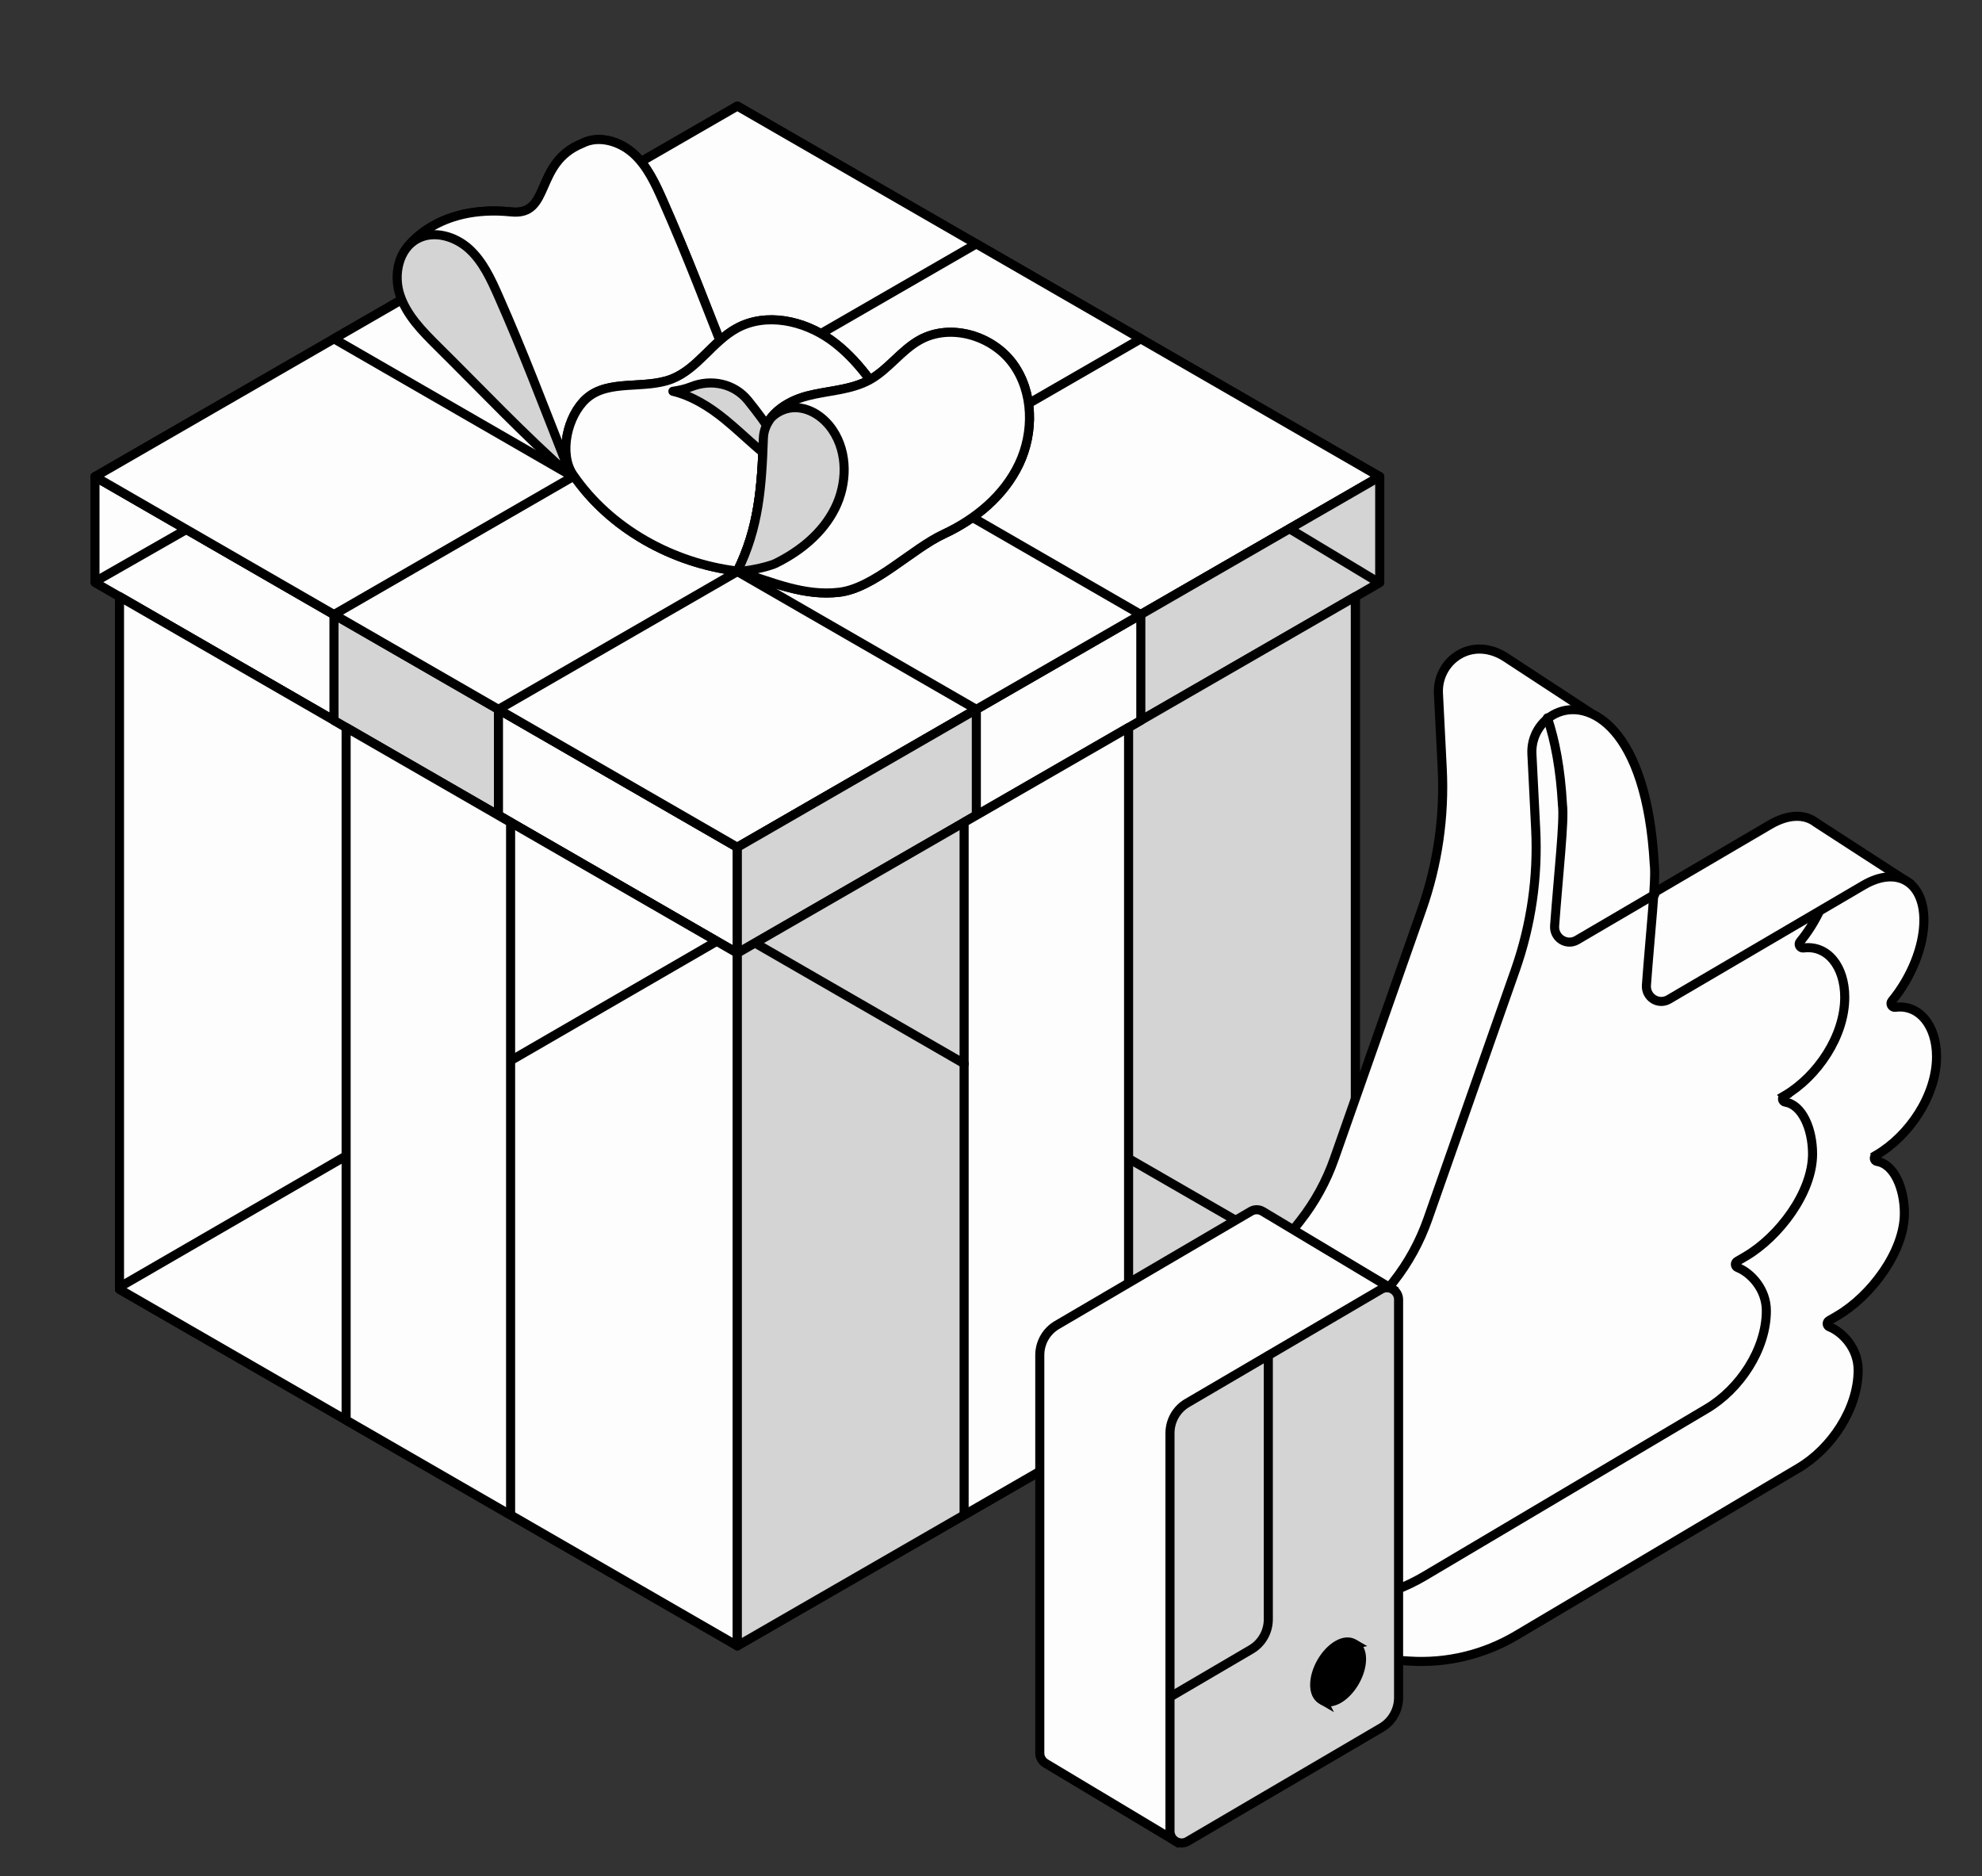 <?xml version="1.0" encoding="UTF-8"?> <svg xmlns="http://www.w3.org/2000/svg" width="131" height="124" viewBox="0 0 131 124" fill="none"><rect x="0" y="0" width="131" height="124" fill="#333333" stroke="none"/><path d="M48.735 62.99L6.277 38.498V31.502L48.735 55.994V62.99Z" fill="#FDFDFD" stroke="black" stroke-width="0.6" stroke-miterlimit="10" stroke-linecap="round" stroke-linejoin="round"></path><path d="M48.735 55.994L6.277 31.502L48.735 7.01L91.193 31.502L48.735 55.994Z" fill="#4FC3F7" stroke="black" stroke-width="0.6" stroke-miterlimit="10" stroke-linecap="round" stroke-linejoin="round"></path><path d="M48.735 55.994L6.277 31.502L48.735 7.01L91.193 31.502L48.735 55.994Z" fill="#FDFDFD" stroke="black" stroke-width="0.6" stroke-miterlimit="10" stroke-linecap="round" stroke-linejoin="round"></path><path d="M48.734 55.994V62.99L91.192 38.498V31.502L48.734 55.994Z" fill="#039BE5" stroke="black" stroke-width="0.6" stroke-miterlimit="10" stroke-linecap="round" stroke-linejoin="round"></path><path d="M48.736 108.766L7.898 85.206V39.43L48.736 62.99V108.766Z" fill="#4FC3F7" stroke="black" stroke-width="0.6" stroke-miterlimit="10" stroke-linecap="round" stroke-linejoin="round"></path><path d="M48.736 108.766L7.898 85.206V39.43L48.736 62.99V108.766Z" fill="#FDFDFD" stroke="black" stroke-width="0.6" stroke-miterlimit="10" stroke-linecap="round" stroke-linejoin="round"></path><path d="M48.734 62.99V108.766L89.579 85.206V39.43L48.734 62.99Z" fill="#0288D1" stroke="black" stroke-width="0.6" stroke-miterlimit="10" stroke-linecap="round" stroke-linejoin="round"></path><path d="M91.192 31.502L48.734 55.994V62.99L91.192 38.498V31.502Z" fill="#D4D4D4" stroke="black" stroke-width="0.6" stroke-miterlimit="10" stroke-linecap="round" stroke-linejoin="round"></path><path d="M89.579 85.206V39.43L48.734 62.99V108.766L89.579 85.206Z" fill="#D4D4D4" stroke="black" stroke-width="0.6" stroke-miterlimit="10" stroke-linecap="round" stroke-linejoin="round"></path><path d="M22.074 47.611L32.945 53.884V46.881L22.074 40.615V47.611Z" fill="#D4D4D4" stroke="black" stroke-width="0.6" stroke-miterlimit="10" stroke-linecap="round" stroke-linejoin="round"></path><path d="M22.877 93.849L33.748 100.122V54.347L22.877 48.081V93.849Z" fill="#FDFDFD" stroke="black" stroke-width="0.6" stroke-miterlimit="10" stroke-linecap="round" stroke-linejoin="round"></path><path d="M75.402 47.611L64.531 53.884V46.881L75.402 40.615V47.611Z" fill="#FDFDFD" stroke="black" stroke-width="0.6" stroke-miterlimit="10" stroke-linecap="round" stroke-linejoin="round"></path><path d="M74.594 93.849L63.723 100.122V54.347L74.594 48.081V93.849Z" fill="#FDFDFD" stroke="black" stroke-width="0.6" stroke-miterlimit="10" stroke-linecap="round" stroke-linejoin="round"></path><path d="M75.403 22.389L64.532 16.116L22.074 40.615L31.767 46.202L32.945 46.881L75.403 22.389Z" fill="#FDFDFD" stroke="black" stroke-width="0.6" stroke-miterlimit="10" stroke-linecap="round" stroke-linejoin="round"></path><path d="M22.074 22.389L32.945 16.116L75.403 40.615L65.711 46.202L64.532 46.881L22.074 22.389Z" fill="#FDFDFD" stroke="black" stroke-width="0.6" stroke-miterlimit="10" stroke-linecap="round" stroke-linejoin="round"></path><path d="M43.817 13.276C43.318 12.148 42.79 10.992 41.879 10.161C40.968 9.33 39.564 8.91 38.472 9.481C35.29 10.768 36.461 14.28 33.792 14.005C28.809 13.492 26.885 16.398 26.885 16.398L37.763 31.502L48.642 25.215C46.58 19.975 45.474 17.026 43.817 13.276Z" fill="#FFD54F" stroke="black" stroke-width="0.6" stroke-miterlimit="10" stroke-linecap="round" stroke-linejoin="round"></path><path d="M43.817 13.276C43.318 12.148 42.79 10.992 41.879 10.161C40.968 9.33 39.564 8.91 38.472 9.481C35.29 10.768 36.461 14.28 33.792 14.005C28.809 13.492 26.885 16.398 26.885 16.398L37.763 31.502L48.642 25.215C46.58 19.975 45.474 17.026 43.817 13.276Z" fill="#FDFDFD" stroke="black" stroke-width="0.6" stroke-miterlimit="10" stroke-linecap="round" stroke-linejoin="round"></path><path d="M28.931 22.895C27.926 21.897 26.884 20.849 26.436 19.505C25.987 18.161 26.342 16.434 27.6 15.776C28.692 15.198 30.096 15.624 31.007 16.455C31.918 17.287 32.446 18.443 32.945 19.57C34.602 23.321 35.708 26.27 37.77 31.509C34.616 28.727 31.803 25.735 28.938 22.902L28.931 22.895Z" fill="#D4D4D4" stroke="black" stroke-width="0.6" stroke-miterlimit="10" stroke-linecap="round" stroke-linejoin="round"></path><path d="M59.114 27.535C57.95 25.663 56.713 23.755 54.919 22.468C53.125 21.182 50.63 20.633 48.692 21.695C47.093 22.57 46.109 24.369 44.417 25.041C42.587 25.764 40.207 25.034 38.746 26.349C37.495 27.484 36.924 29.984 37.878 31.379C40.316 34.935 44.446 37.219 48.728 37.739C53.053 38.259 56.872 34.523 60.322 31.863C60.633 30.418 59.888 28.785 59.107 27.535H59.114Z" fill="#FFD54F" stroke="black" stroke-width="0.6" stroke-miterlimit="10" stroke-linecap="round" stroke-linejoin="round"></path><path d="M59.114 27.535C57.95 25.663 56.713 23.755 54.919 22.468C53.125 21.182 50.63 20.633 48.692 21.695C47.093 22.57 46.109 24.369 44.417 25.041C42.587 25.764 40.207 25.034 38.746 26.349C37.495 27.484 36.924 29.984 37.878 31.379C40.316 34.935 44.446 37.219 48.728 37.739C53.053 38.259 56.872 34.523 60.322 31.863C60.633 30.418 59.888 28.785 59.107 27.535H59.114Z" fill="#FDFDFD" stroke="black" stroke-width="0.6" stroke-miterlimit="10" stroke-linecap="round" stroke-linejoin="round"></path><path d="M50.456 28.936C50.506 27.506 51.953 26.53 53.342 26.169C54.723 25.807 56.227 25.793 57.486 25.099C58.723 24.412 59.555 23.155 60.791 22.468C62.817 21.341 65.594 22.172 66.954 24.044C68.314 25.916 68.35 28.561 67.359 30.657C66.368 32.752 64.473 34.321 62.368 35.296C60.264 36.272 57.768 38.873 55.461 39.141C53.154 39.408 51.128 38.505 48.734 37.746C50.159 34.877 50.347 32.145 50.456 28.944V28.936Z" fill="#FFD54F" stroke="black" stroke-width="0.6" stroke-miterlimit="10" stroke-linecap="round" stroke-linejoin="round"></path><path d="M50.456 28.936C50.506 27.506 51.953 26.53 53.342 26.169C54.723 25.807 56.227 25.793 57.486 25.099C58.723 24.412 59.555 23.155 60.791 22.468C62.817 21.341 65.594 22.172 66.954 24.044C68.314 25.916 68.35 28.561 67.359 30.657C66.368 32.752 64.473 34.321 62.368 35.296C60.264 36.272 57.768 38.873 55.461 39.141C53.154 39.408 51.128 38.505 48.734 37.746C50.159 34.877 50.347 32.145 50.456 28.944V28.936Z" fill="#FDFDFD" stroke="black" stroke-width="0.6" stroke-miterlimit="10" stroke-linecap="round" stroke-linejoin="round"></path><path d="M44.475 25.858C45.74 26.161 46.919 26.898 47.939 27.737C49.357 28.9 50.623 30.274 52.214 31.184C51.961 29.833 50.623 27.932 49.437 26.465C48.532 25.345 47.006 25.027 45.675 25.561C45.675 25.561 45.661 25.561 45.654 25.569C45.285 25.713 44.887 25.8 44.482 25.858H44.475Z" fill="#D4D4D4" stroke="black" stroke-width="0.6" stroke-miterlimit="10" stroke-linecap="round" stroke-linejoin="round"></path><path d="M55.041 28.438C54.499 27.621 53.617 26.985 52.64 26.942C52.018 26.913 51.374 27.18 50.955 27.628C50.665 28.011 50.477 28.445 50.456 28.944C50.347 32.145 50.159 34.877 48.734 37.746C48.966 37.819 50.687 37.515 51.287 37.219C52.908 36.416 54.376 35.217 55.186 33.598C55.996 31.979 56.047 29.941 55.041 28.438Z" fill="#D4D4D4" stroke="black" stroke-width="0.6" stroke-miterlimit="10" stroke-linecap="round" stroke-linejoin="round"></path><path d="M63.738 70.3L49.969 62.357" stroke="black" stroke-width="0.6" stroke-miterlimit="10" stroke-linecap="round" stroke-linejoin="round"></path><path d="M89.572 85.203L74.654 76.597" stroke="black" stroke-width="0.6" stroke-miterlimit="10" stroke-linecap="round" stroke-linejoin="round"></path><path d="M33.93 69.989L47.343 62.223" stroke="black" stroke-width="0.6" stroke-miterlimit="10" stroke-linecap="round" stroke-linejoin="round"></path><path d="M8.045 84.975L22.807 76.429" stroke="black" stroke-width="0.6" stroke-miterlimit="10" stroke-linecap="round" stroke-linejoin="round"></path><path d="M91.053 38.45L85.264 34.964" stroke="black" stroke-width="0.6" stroke-miterlimit="10" stroke-linecap="round" stroke-linejoin="round"></path><path d="M6.295 38.432L12.277 35.015" stroke="black" stroke-width="0.6" stroke-miterlimit="10" stroke-linecap="round" stroke-linejoin="round"></path><path d="M117.809 72.352L117.826 72.341C120.021 71.055 121.819 68.382 121.819 65.825C121.819 63.779 120.67 62.357 119.087 62.566C118.986 62.58 118.887 62.529 118.837 62.437C118.788 62.346 118.798 62.234 118.864 62.154C119.084 61.888 119.29 61.605 119.484 61.312L125.934 58.186L120.031 54.363C119.298 53.788 118.205 53.786 116.991 54.499L104.119 62.045C103.804 62.231 103.412 62.224 103.103 62.026C102.794 61.829 102.617 61.475 102.642 61.106C102.894 57.65 103.297 54.145 103.161 53.112C103.086 51.735 102.931 50.522 102.72 49.459L103.051 49.403L105.251 47.193L99.609 43.5C99.564 43.468 99.516 43.438 99.471 43.409C98.475 42.786 97.453 42.767 96.65 43.15C95.64 43.632 95.018 44.687 95.073 45.818L95.324 50.789C95.483 53.955 95.025 57.12 93.977 60.104L88.192 76.567C87.668 78.062 86.901 79.459 85.924 80.699L84.004 83.14V106.493L85.634 105.861C85.889 105.762 86.162 105.72 86.435 105.738L86.988 105.773C89.454 105.929 91.91 105.338 94.044 104.074L112.668 93.031C114.863 91.744 116.638 89.096 116.638 86.538C116.638 85.112 115.604 84.024 114.73 83.681C114.651 83.651 114.596 83.576 114.59 83.49C114.583 83.404 114.626 83.322 114.7 83.278L115.265 82.947C117.46 81.66 119.692 78.734 119.692 76.178C119.692 74.528 119.006 72.924 117.886 72.754C117.796 72.741 117.725 72.671 117.707 72.579C117.69 72.489 117.732 72.397 117.81 72.352H117.809Z" fill="#FDFDFD" stroke="black" stroke-width="0.6" stroke-miterlimit="10" stroke-linecap="round"></path><path d="M124.004 76.343C126.199 75.057 127.996 72.384 127.996 69.827C127.996 67.781 126.848 66.359 125.265 66.568C125.164 66.581 125.065 66.531 125.015 66.439C124.965 66.348 124.976 66.236 125.042 66.156C126.299 64.634 127.16 62.583 127.16 60.813C127.16 58.254 125.364 57.215 123.167 58.501L110.296 66.047C109.98 66.233 109.588 66.226 109.279 66.028C108.97 65.831 108.793 65.476 108.82 65.108C109.072 61.652 109.475 58.147 109.339 57.114C108.839 48.063 105.025 46.104 102.827 47.154C101.817 47.636 101.195 48.69 101.251 49.821L101.501 54.793C101.66 57.958 101.203 61.123 100.154 64.107L94.37 80.57C93.845 82.066 93.079 83.463 92.102 84.703L90.182 87.143V110.496L91.812 109.864C92.066 109.765 92.34 109.723 92.613 109.741L93.166 109.776C95.631 109.932 98.088 109.342 100.221 108.077L118.846 97.034C121.041 95.748 122.815 93.099 122.815 90.541C122.815 89.115 121.782 88.027 120.908 87.685C120.829 87.654 120.773 87.579 120.768 87.493C120.762 87.408 120.803 87.325 120.878 87.281L121.443 86.95C123.638 85.664 125.87 82.738 125.87 80.181C125.87 78.531 125.183 76.927 124.064 76.757C123.974 76.744 123.902 76.674 123.885 76.583C123.868 76.492 123.91 76.4 123.988 76.355L124.005 76.345L124.004 76.343Z" fill="#FDFDFD" stroke="black" stroke-width="0.6" stroke-miterlimit="10" stroke-linecap="round"></path><path d="M92.238 105.079C92.898 104.828 93.539 104.52 94.153 104.156L112.777 93.113C114.972 91.827 116.747 89.178 116.747 86.62C116.747 85.194 115.713 84.106 114.839 83.764C114.761 83.733 114.705 83.658 114.699 83.572C114.694 83.487 114.735 83.404 114.809 83.36L115.374 83.029C117.569 81.743 119.801 78.817 119.801 76.26C119.801 74.61 119.115 73.006 117.995 72.836C117.905 72.823 117.834 72.753 117.817 72.662C117.799 72.57 117.841 72.479 117.919 72.434L117.937 72.424L117.935 72.422C120.13 71.136 121.928 68.463 121.928 65.906C121.928 63.86 120.78 62.438 119.197 62.648C119.095 62.66 118.996 62.61 118.946 62.518C118.896 62.427 118.907 62.315 118.973 62.235C119.452 61.655 119.874 60.998 120.212 60.31" stroke="black" stroke-width="0.6" stroke-miterlimit="10" stroke-linecap="round"></path><path d="M109.367 59.114L104.228 62.126C103.912 62.312 103.52 62.305 103.211 62.107C102.902 61.91 102.725 61.556 102.752 61.187C103.004 57.731 103.407 54.226 103.271 53.194C103.139 50.808 102.777 48.916 102.275 47.441" stroke="black" stroke-width="0.6" stroke-miterlimit="10" stroke-linecap="round"></path><path d="M92.054 85.208L83.448 80.052C83.209 79.912 82.915 79.912 82.676 80.052L69.856 87.567C69.156 87.978 68.725 88.736 68.725 89.556V115.855C68.725 116.121 68.859 116.368 69.076 116.511L69.101 116.527C69.103 116.529 69.106 116.532 69.111 116.535C69.114 116.536 69.116 116.537 69.119 116.539L77.716 121.691L82.694 109.023L82.703 109.017C83.402 108.607 83.834 107.849 83.834 107.028V106.122L92.05 85.215L92.054 85.208Z" fill="#FDFDFD" stroke="black" stroke-width="0.6" stroke-miterlimit="10" stroke-linecap="round"></path><path d="M92.439 112.186C92.439 113.006 92.009 113.764 91.308 114.175L78.488 121.691C78.25 121.83 77.955 121.83 77.716 121.691C77.477 121.551 77.33 121.291 77.33 121.011V94.713C77.33 93.892 77.76 93.134 78.461 92.723L91.281 85.208C91.52 85.068 91.814 85.068 92.053 85.208C92.292 85.347 92.439 85.607 92.439 85.887V112.186Z" fill="#D4D4D4" stroke="black" stroke-width="0.6" stroke-miterlimit="10" stroke-linecap="round"></path><path d="M83.829 89.592V107.013C83.829 107.834 83.398 108.592 82.698 109.003L77.381 112.12" stroke="black" stroke-width="0.6" stroke-miterlimit="10" stroke-linecap="round"></path><path d="M89.539 108.669L89.552 108.666L89.45 108.608C89.18 108.453 88.805 108.477 88.393 108.718C87.565 109.204 86.894 110.378 86.894 111.342C86.894 111.824 87.062 112.163 87.334 112.319L87.449 112.386L87.442 112.372C87.701 112.468 88.031 112.421 88.392 112.211C89.22 111.726 89.89 110.551 89.89 109.587C89.89 109.158 89.757 108.843 89.539 108.669Z" fill="url(#paint0_linear_2803_53616)" stroke="black" stroke-width="0.6" stroke-miterlimit="10" stroke-linecap="round"></path><path d="M89.99 109.643C89.99 110.608 89.319 111.782 88.491 112.267C87.663 112.752 86.992 112.365 86.992 111.4C86.992 110.436 87.663 109.262 88.491 108.777C89.319 108.292 89.99 108.679 89.99 109.643Z" fill="black" stroke="black" stroke-width="0.6" stroke-miterlimit="10" stroke-linecap="round"></path><defs><linearGradient id="paint0_linear_2803_53616" x1="86.893" y1="110.465" x2="89.89" y2="110.465" gradientUnits="userSpaceOnUse"><stop offset="1" stop-color="#4B4AF3"></stop></linearGradient></defs></svg> 